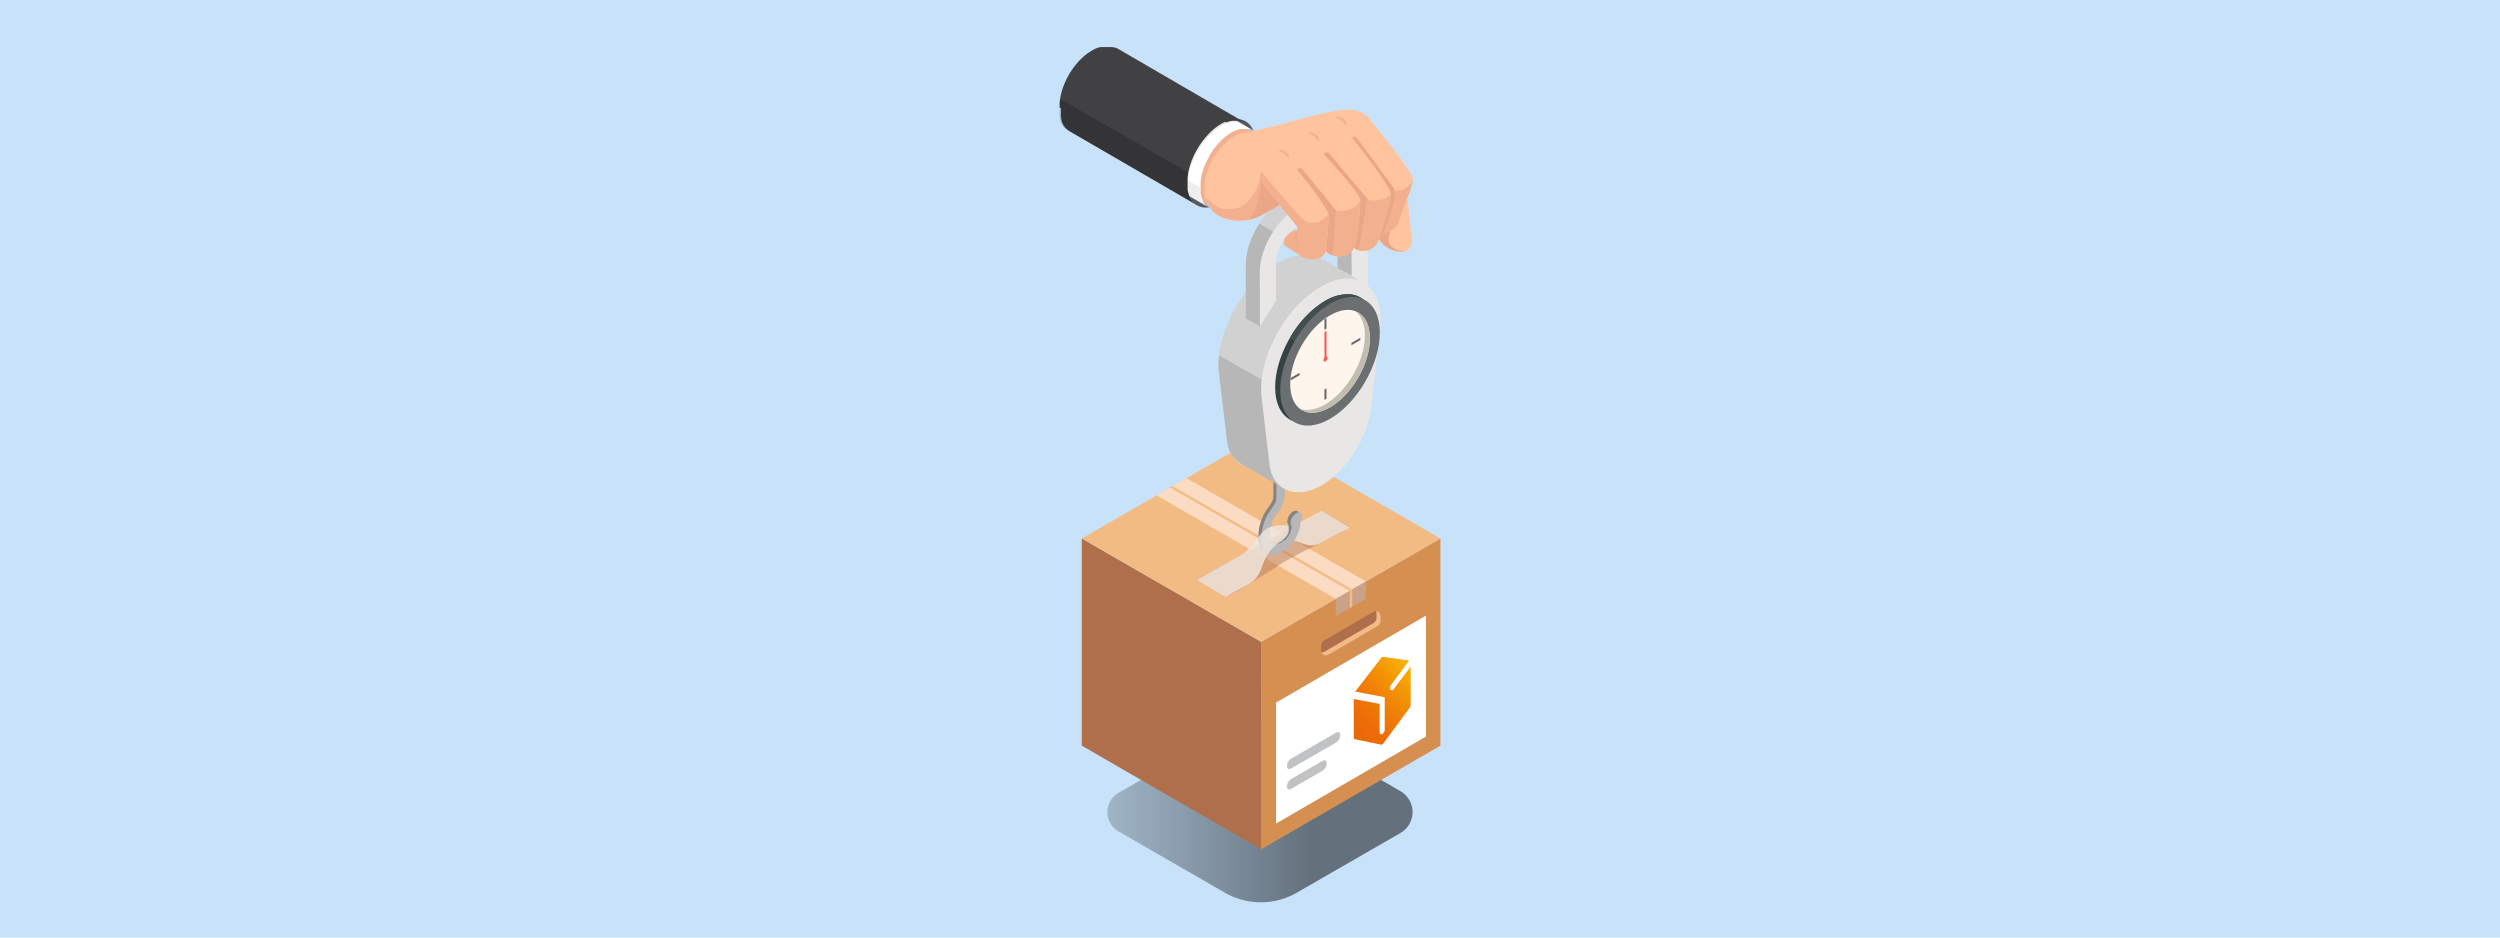<svg xmlns="http://www.w3.org/2000/svg" xmlns:xlink="http://www.w3.org/1999/xlink" width="800" height="300" viewBox="0 0 800 300">
  <defs>
    <style>
      .a {
        fill: #c8e2fa;
      }

      .b {
        fill: url(#a);
      }

      .c {
        fill: #d59051;
      }

      .d, .k {
        fill: #af6f4b;
      }

      .e {
        fill: #f2bb84;
      }

      .f {
        fill: #fff;
      }

      .g {
        fill: url(#b);
      }

      .h {
        fill: #c1c2c4;
      }

      .i {
        fill: #fbdcc3;
      }

      .j {
        fill: #caa289;
      }

      .k {
        opacity: 0.44;
      }

      .l {
        fill: #848484;
      }

      .m {
        fill: #b7b7b7;
      }

      .n {
        fill: #efe4dc;
        opacity: 0.85;
      }

      .o {
        fill: #d1d1d1;
      }

      .p {
        fill: #e8e7e6;
      }

      .q {
        fill: #344243;
      }

      .r {
        fill: #444e4f;
      }

      .s {
        fill: #6b6f70;
      }

      .t {
        fill: #fef5ec;
      }

      .u {
        fill: #666;
      }

      .v {
        fill: #f55;
      }

      .w {
        fill: #c1bdb1;
      }

      .x {
        fill: #ffc39e;
      }

      .y {
        fill: #eba688;
      }

      .z {
        fill: #58595b;
      }

      .aa {
        fill: #bcbec0;
      }

      .ab {
        fill: #f2b08f;
      }

      .ac {
        opacity: 0.07;
      }

      .ad {
        opacity: 0.1;
      }

      .ae {
        fill: #414042;
      }

      .af {
        opacity: 0.2;
      }

      .ag {
        fill: #f0a689;
      }

      .ah {
        fill: #eb9a81;
      }
    </style>
    <linearGradient id="a" data-name="Dégradé sans nom 2" x1="354.37" y1="259.27" x2="452.02" y2="259.27" gradientUnits="userSpaceOnUse">
      <stop offset="0" stop-opacity="0.2"/>
      <stop offset="0.67" stop-opacity="0.5"/>
    </linearGradient>
    <linearGradient id="b" x1="432.73" y1="544.84" x2="451.81" y2="532.99" gradientTransform="matrix(1, -0.58, 0, 1, 0, -59.29)" gradientUnits="userSpaceOnUse">
      <stop offset="0" stop-color="#eb6608"/>
      <stop offset="0.19" stop-color="#ec6c08"/>
      <stop offset="0.44" stop-color="#ef7c07"/>
      <stop offset="0.72" stop-color="#f49706"/>
      <stop offset="1" stop-color="#faba05"/>
    </linearGradient>
  </defs>
  <rect class="a" width="800" height="300"/>
  <g>
    <path class="b" d="M448.17,253.19,411.32,231.9a15.51,15.51,0,0,0-15.52,0L357.94,253.7a7.13,7.13,0,0,0,0,12.36l34,19.59a23.09,23.09,0,0,0,23.05,0l33.15-19.09A7.72,7.72,0,0,0,448.17,253.19Z"/>
    <g>
      <g>
        <polygon class="c" points="460.93 172.32 403.55 205.37 403.56 271.76 460.93 238.61 460.93 172.32"/>
        <polygon class="d" points="346.17 172.32 403.55 205.37 403.54 271.76 363.24 248.48 346.17 238.61 346.17 172.32"/>
        <polygon class="e" points="460.93 172.32 403.63 139.22 346.17 172.32 403.55 205.37 460.93 172.32"/>
        <g>
          <polygon class="f" points="456.3 235.7 408.33 263.54 408.33 224.83 456.3 197 456.3 235.7"/>
          <path class="g" d="M445.82,220.73a.35.35,0,0,1-.3.16l-.49-.1a.21.21,0,0,1-.11-.08h0a.35.35,0,0,1-.05-.18v-.74a.82.82,0,0,1,.14-.44l5.92-8-8.3-1.16a.58.58,0,0,0-.34.09,1.3,1.3,0,0,0-.33.29l-8.3,10.75,9.3,1.76c.08,0,.15.12.15.25v10.4a.79.79,0,0,1-.16.43l-.5.65a.5.5,0,0,1-.15.14h0a.27.27,0,0,1-.16,0l-.5-.08c-.09,0-.16-.12-.16-.25v-9.27a.17.17,0,0,0-.09-.13l-8.19-1.54v12.29c0,.28.14.53.32.57L442,238.3a.49.49,0,0,0,.33-.08,1,1,0,0,0,.33-.3l8.44-11.42a1.87,1.87,0,0,0,.33-.94v-12.3Z"/>
          <path class="h" d="M427.48,237.65l-14.26,8.23c-.75.44-1.37.18-1.37-.58v-.4a2.87,2.87,0,0,1,1.37-2.17l14.26-8.23c.76-.44,1.38-.18,1.38.58v.4A2.86,2.86,0,0,1,427.48,237.65Z"/>
          <path class="h" d="M423.17,246.65l-9.95,5.74c-.75.44-1.37.18-1.37-.58v-.4a2.87,2.87,0,0,1,1.37-2.17l9.95-5.74c.76-.43,1.37-.17,1.37.58v.41A2.81,2.81,0,0,1,423.17,246.65Z"/>
        </g>
        <path class="d" d="M441,200.31l-15.6,9.08c-1.45.84-2.64.16-2.64-1.52v-1.35a1.94,1.94,0,0,1,.87-1.52l15.6-9.09c1.45-.85,2.64-.17,2.64,1.52v1.35A2,2,0,0,1,441,200.31Z"/>
        <path class="e" d="M440.31,195.55a2.8,2.8,0,0,1,.16.92v1.36a2,2,0,0,1-.88,1.52L424,208.44a2.5,2.5,0,0,1-1.11.35c.37,1,1.34,1.26,2.48.6l15.6-9.08a2,2,0,0,0,.87-1.53v-1.35C441.84,196.2,441.21,195.51,440.31,195.55Z"/>
        <polygon class="i" points="437.06 186.07 379.69 153.01 370.03 158.46 427.41 191.63 437.06 186.07"/>
        <polygon class="j" points="427.44 197.19 437 191.64 437.06 186.07 427.45 191.69 427.44 197.19"/>
        <path class="e" d="M432.7,194.13l-.77.47v-5.53c-6.86-3.9-17.88-10.25-28.53-16.4s-22.18-12.78-29-16.66l.79-.44C382,159.46,393,165.81,403.78,172s21.87,12.62,28.72,16.5l.2.11Z"/>
      </g>
      <path class="k" d="M383,185.53l9.38,5.6s7.29-4.13,12.37-7.37,5.53-3.61,8.88-5.51c3.59-2,4.47-2.14,9.07-4.57s9.49-4.78,9.49-4.78l-9.21-5.55Z"/>
      <g>
        <path class="l" d="M410.3,147.8l0,9.15a11.62,11.62,0,0,1-2.58,6.87,10.17,10.17,0,0,0-2.24,6.78c0,3.09,2,3.37,3.79,2.32a6.34,6.34,0,0,0,2.18-2.13,5.84,5.84,0,0,0,.89-2.91,1.4,1.4,0,0,1-.36-1,4,4,0,0,1,1.83-3.16c1-.58,1.83-.11,1.83,1.05a3.59,3.59,0,0,1-.49,1.71,11.91,11.91,0,0,1-1.82,5.66,12.21,12.21,0,0,1-4.05,4c-3.2,1.84-6.6,1.09-6.61-3.94a15.91,15.91,0,0,1,3.32-10c1-1.46,1.49-2.18,1.49-3.67l0-9.16Z"/>
        <path class="m" d="M411.27,148.34l0,9.15a11.55,11.55,0,0,1-2.58,6.87,10.17,10.17,0,0,0-2.24,6.78c0,3.09,2,3.37,3.79,2.32a6.34,6.34,0,0,0,2.18-2.13,5.84,5.84,0,0,0,.89-2.91,1.39,1.39,0,0,1-.35-1,4,4,0,0,1,1.82-3.16c1-.58,1.83-.11,1.83,1a3.57,3.57,0,0,1-.48,1.71,11.91,11.91,0,0,1-1.83,5.66,12.11,12.11,0,0,1-4.05,4c-3.2,1.84-6.6,1.09-6.61-3.93a15.92,15.92,0,0,1,3.32-10c1-1.46,1.5-2.18,1.49-3.67l0-9.15Z"/>
      </g>
      <path class="n" d="M392.34,191.13s1-.87,6.85-4,3.36-7.49,8.9-12.58,9,2.26,14.57-.82,9.49-4.78,9.49-4.78l-9.21-5.55-9.6,5.07a12.11,12.11,0,0,0-6.89.21c-3.61,1.23-5,6.48-9.46,9s-14,7.91-14,7.91Z"/>
      <g>
        <path class="l" d="M413.84,163.7a4,4,0,0,0-1.83,3.16,1.4,1.4,0,0,0,.36,1c0,1,.23,2.28-.33,3.17a6.79,6.79,0,0,1-1.88,2,8.43,8.43,0,0,1,2.44.1c.27-.35.52-.7.76-1.08a11.91,11.91,0,0,0,1.82-5.66,3.59,3.59,0,0,0,.49-1.71C415.67,163.59,414.84,163.12,413.84,163.7Z"/>
        <path class="m" d="M414.81,164.24A4,4,0,0,0,413,167.4a1.39,1.39,0,0,0,.35,1,7.14,7.14,0,0,1-.89,2.91,5.74,5.74,0,0,1-1.91,2,26.83,26.83,0,0,1,3.29.1c.18-.24.34-.48.5-.74a11.91,11.91,0,0,0,1.83-5.66,3.57,3.57,0,0,0,.48-1.71C416.64,164.13,415.82,163.66,414.81,164.24Z"/>
      </g>
      <g>
        <path class="o" d="M409,84.07c7.68-4.43,14.33-3.07,17.41,2.66,1.48,2.75,2,6.49,1.65,10.65L425.22,122c0,.43-.07.86-.14,1.31-1.61,10.48-8.5,20.06-15.91,24.33-7.21,4.17-14.48,2.16-16.28-5.12a11.51,11.51,0,0,1-.29-1.92L390,119a29.45,29.45,0,0,1,.88-9.66C393.48,99.22,400.6,88.92,409,84.07Z"/>
        <polygon class="o" points="418.97 84.4 422.37 82.42 436.13 90.3 432.12 95.89 418.97 84.4"/>
        <path class="m" d="M408.09,123.92l-18-10.19a26.61,26.61,0,0,0-.07,5.11l2.58,21.64a11.51,11.51,0,0,0,.29,1.92,9.29,9.29,0,0,0,4.26,6h0l13.63,7.86.65-9.8-.57-.05a29.28,29.28,0,0,0,3.9-3.27Z"/>
        <path class="p" d="M422.61,91.77c7.69-4.44,14.33-3.08,17.42,2.65,1.47,2.75,2,6.49,1.64,10.65l-2.82,24.67c0,.43-.08.86-.15,1.3-1.6,10.48-8.5,20.06-15.91,24.34-7.21,4.16-14.48,2.15-16.28-5.13a12.33,12.33,0,0,1-.29-1.91l-2.58-21.65a29.12,29.12,0,0,1,.89-9.65C407.11,106.92,414.22,96.61,422.61,91.77Z"/>
        <g>
          <path class="q" d="M431.67,94.15A14.06,14.06,0,0,0,424,96.31c-8.8,5.08-15.94,17.44-15.94,27.61s7.14,14.28,15.94,9.2S440,115.68,440,105.51C440,98.78,436.79,94.42,431.67,94.15Z"/>
          <path class="r" d="M431.67,94.15A14.06,14.06,0,0,0,424,96.31a32.57,32.57,0,0,0-11.26,11.9l22.53,13A32.64,32.64,0,0,0,440,105.51C440,98.78,436.79,94.42,431.67,94.15Z"/>
          <ellipse class="s" cx="425.63" cy="115.63" rx="22.54" ry="13.01" transform="translate(112.66 426.41) rotate(-60)"/>
          <ellipse class="t" cx="425.63" cy="115.63" rx="18.03" ry="10.41" transform="translate(112.66 426.41) rotate(-60)"/>
          <polygon class="u" points="423.83 102.2 424.47 101.83 424.47 105.14 423.83 105.51 423.83 102.2"/>
          <polygon class="u" points="423.83 124.65 424.47 124.28 424.47 127.6 423.83 127.97 423.83 124.65"/>
          <polygon class="u" points="435.31 108.09 435.31 108.82 432.44 110.48 432.44 109.74 435.31 108.09"/>
          <polygon class="u" points="415.87 119.31 415.87 120.05 413 121.71 413 120.97 415.87 119.31"/>
          <polygon class="v" points="423.83 106.25 424.47 105.88 424.47 114.71 423.83 115.08 423.83 106.25"/>
          <path class="v" d="M424.15,114.16c.36-.2.64,0,.64.37a1.37,1.37,0,0,1-.64,1.1c-.35.21-.63,0-.63-.36A1.41,1.41,0,0,1,424.15,114.16Z"/>
          <path class="w" d="M433.77,99.61c1.94,1.53,3,4.27,3,7.74,0,8.13-5.71,18-12.75,22.09-3,1.71-5.85,2.17-8.14,1.3,2.42,1.92,6,1.78,9.74-.38,7-4.07,12.75-14,12.75-22.09h0C438.38,103.89,436.69,100.72,433.77,99.61Z"/>
        </g>
      </g>
      <g>
        <path class="m" d="M421.13,57.91c6.58-3.8,11.95-.73,12,6.83l0,17.28L428,85.73l-.05-18c0-4.3-3.07-6-6.82-3.88L413,69.07c-3.74,2.16-9.2,11.92-9.19,16.22l0,13.65-5.15,3,0-17.29c0-7.56,5.31-16.81,11.9-20.61Z"/>
        <polygon class="m" points="398.69 101.92 403.25 104.43 404.74 98.61 403.23 98.61 398.69 101.92"/>
        <polygon class="m" points="433.29 80.55 428.01 85.73 432.56 88.24 435.61 83.74 433.29 80.55"/>
        <path class="o" d="M421.13,57.91,410.55,64A23.59,23.59,0,0,0,403,71.55l5.14,3c1.59-2.48,3.38-4.58,4.88-5.45l8.16-5.24c2.71-1.57,5.06-1.09,6.16.92l.88-.8,4.71-1.61C431.84,56.57,427,54.54,421.13,57.91Z"/>
        <polygon class="o" points="428 57.7 429.85 57.23 434 59.51 430.23 61.14 428 57.7"/>
        <path class="p" d="M425.68,60.43c6.58-3.8,12-.74,12,6.82l0,24.24-5.15-3.25-.05-18c0-4.3-3.07-6-6.81-3.88l-10.59,6.11a14.92,14.92,0,0,0-6.76,11.72l0,12.08-5.14,8.18-.05-17.29c0-7.56,5.32-16.8,11.9-20.6Z"/>
      </g>
      <g>
        <g>
          <path class="x" d="M439.26,68.67c.43,9.62,5.46,11.66,9.1,11.86a3.26,3.26,0,0,0,3.42-3.59c-.36-3.49-.92-8.94-1.2-11.64a5,5,0,0,0-1.23-2.8l-13-14.72a7.23,7.23,0,0,0-4.07-2.32L410,41.14s-11.27,22.33,17.9,19.21Z"/>
          <path class="y" d="M427.91,60.35l11.35,8.32c.43,9.62,5.46,11.66,9.1,11.86a3.18,3.18,0,0,0,1.48-.27A5.31,5.31,0,0,1,444.63,78c-1.57-2.13,3.78-11.6,5.44-14.41a4.78,4.78,0,0,0-.72-1.07l-13-14.72a7.23,7.23,0,0,0-4.07-2.32L410,41.14S398.74,63.47,427.91,60.35Z"/>
        </g>
        <g>
          <g>
            <ellipse class="z" cx="390.82" cy="52.28" rx="15.53" ry="9" transform="translate(149.25 363.91) rotate(-59.84)"/>
            <ellipse class="aa" cx="394.12" cy="54.16" rx="14.23" ry="8.24" transform="translate(149.27 367.7) rotate(-59.84)"/>
          </g>
          <g>
            <path class="x" d="M408,64.52a13.33,13.33,0,0,0-3.72-19.89L384.16,33a13.32,13.32,0,0,0-13.32,0h0a13.31,13.31,0,0,0-6.66,11.53h0a13.33,13.33,0,0,0,6.66,11.54L391,67.71C400.61,73.55,408,64.52,408,64.52Z"/>
            <path class="x" d="M382.28,61.47c5.28,2.68,3.76,5.34,7.8,7.57a14.7,14.7,0,0,0,14.21-.51l32.52-18.78a5.76,5.76,0,0,0,2.89-5V42.57c0-5.19-4.38-8-9.76-7.39-9.4,1-19.15,4.91-32.35,7.44C381.77,45.66,380.73,60.69,382.28,61.47Z"/>
          </g>
          <g>
            <path class="ab" d="M366.75,52.42a13.24,13.24,0,0,0,4.09,3.67l15.6,9h0c.32.5.6,1,.93,1.47l0,.07.18.25h0l.19.24.1.12.1.12c.07.09.15.16.22.24l.15.15.1.1.27.24.14.12.15.12.32.23c.23.15.48.31.75.46a14.7,14.7,0,0,0,14.21-.51l32.52-18.77a5.78,5.78,0,0,0,2.89-5v0L403.42,56.42s-2.32,12-11.77,10.43a7,7,0,0,1-4.23-2.39,1.26,1.26,0,0,0-.31-.28Z"/>
            <path class="ab" d="M364.18,44.56a13.33,13.33,0,0,0,6.66,11.53L386.31,65a.41.41,0,0,1-.05-.09h0l-.18-.36a4.55,4.55,0,0,1-.21-.51l-.06-.16-.11-.32-.06-.21c0-.08,0-.17-.07-.27s0-.15-.05-.23,0-.16-.05-.24a2.56,2.56,0,0,0,0-.27l0-.22,0-.29a1.49,1.49,0,0,1,0-.21c0-.12,0-.24,0-.36s0-.1,0-.15,0-.36,0-.55,0-.35,0-.53a1.09,1.09,0,0,1,0-.18c0-.12,0-.25,0-.37v-.2c0-.13,0-.26,0-.4a.78.78,0,0,0,0-.16c0-.18.05-.37.08-.56v-.07l.09-.49c0-.07,0-.13,0-.2s.05-.25.08-.38,0-.14.05-.22l.09-.36.06-.22c0-.13.07-.26.11-.39l.06-.19c.05-.19.12-.38.18-.57,0,0,0,0,0,0,.06-.18.12-.35.19-.53l.06-.17.15-.4a1.08,1.08,0,0,0,.08-.19l.17-.4.07-.15c.08-.19.16-.37.25-.56l.06-.12.21-.43.15-.3.15-.28.43-.77.15-.25.19-.31.17-.27.19-.3a2.14,2.14,0,0,0,.13-.19c.19-.27.37-.54.57-.8h0l.42-.55.33-.41.06-.08c.14-.16.27-.32.41-.47L391,47l.29-.33.17-.18.26-.26.19-.19.25-.24.2-.19.26-.23.2-.18L393,45l.2-.17.28-.21.18-.15.31-.22.16-.11.46-.31,0,0,.48-.29a4.63,4.63,0,0,1,.43-.24l.16-.08.33-.16.14-.07.46-.2.45-.16.14,0c.1,0,.2-.07.3-.09l.18,0,.27-.07.18,0,.25-.05.2,0,.23,0,.22,0H400L384.17,33a13.33,13.33,0,0,0-20,11.54Z"/>
          </g>
          <g>
            <g>
              <path class="f" d="M343.57,36.05V36a1.15,1.15,0,0,0,0-.19,1.48,1.48,0,0,0,0-.21c0-.06,0-.12,0-.17s0-.13,0-.2,0-.08,0-.13l0-.27c0-.06,0-.11,0-.17v-.05c0-.17,0-.34.07-.51h0s0-.05,0-.07.05-.28.08-.43,0-.05,0-.07a1.55,1.55,0,0,0,0-.21A2,2,0,0,0,344,33s0-.1,0-.14a1.74,1.74,0,0,1,.05-.22.85.85,0,0,1,0-.17,1.6,1.6,0,0,1,.05-.21l.06-.22,0-.11c0-.1,0-.19.08-.29l.06-.19v0c.06-.18.11-.35.17-.52h0l0-.05c.05-.15.1-.3.16-.46l0-.07.06-.17a1.86,1.86,0,0,1,.1-.25l.06-.16a1.54,1.54,0,0,1,.08-.19s0-.1.05-.14l.12-.28a1,1,0,0,1,.07-.15l0-.06c.07-.16.15-.32.22-.49h0l.06-.13c.07-.13.13-.26.19-.39l0-.05.16-.31.12-.24,0,0c.14-.27.28-.53.43-.78a.25.25,0,0,0,0-.07l.12-.19.19-.32.17-.27.2-.31.07-.1.06-.09c.19-.28.38-.55.58-.82h0l.43-.56,0,0,.32-.4.06-.08h0a5.58,5.58,0,0,1,.39-.46l0,0,.12-.13a3.33,3.33,0,0,1,.25-.28.12.12,0,0,1,.05-.05c0-.07.11-.12.17-.19l.19-.2a.23.23,0,0,0,.07-.07,1.7,1.7,0,0,0,.19-.19l.17-.16.09-.08.21-.2.14-.13L351,21l.2-.18.13-.11.14-.11.2-.17.11-.09.17-.13.19-.15.08-.06.24-.17.16-.11,0,0,.43-.28h0l0,0,.4-.24.1-.06.32-.18.12-.06.16-.09.13-.07.2-.09.15-.07.06,0,.4-.17h0l.4-.15.05,0,.15,0L356,18l.1,0,.18-.05.13,0,.15,0,.17,0,.1,0,.16,0,.21,0h.07l.17,0,.21,0h1.2l.1,0,.35.05h0l.09,0,.29.07.13,0L360,18H360l.26.11.13.06.38.19h0l40.46,23.48-.38-.2-.12,0-.27-.11-.23-.07-.13-.05-.29-.07-.09,0-.36-.06h-.1l-.23,0-.32,0h-.64l-.22,0-.24,0-.21,0-.26,0-.17,0-.28.07-.18,0-.31.1-.15.05a4.13,4.13,0,0,0-.45.17h0l-.47.2-.14.07-.34.16-.16.08-.44.24-.49.3,0,0-.47.32-.16.11-.31.23-.2.14-.28.22-.2.17-.27.23-.2.18-.26.23-.21.19-.25.25-.2.19-.26.27-.17.18-.3.33-.12.14-.42.48-.06.08-.34.42c-.15.18-.29.37-.43.56h0c-.2.26-.39.54-.58.81l-.13.2-.2.3a2.61,2.61,0,0,1-.17.28c-.07.1-.13.21-.19.31L387,50c-.15.26-.29.52-.43.78l-.15.29c-.06.1-.11.2-.16.3l-.21.44-.07.13c-.09.19-.17.38-.25.56l-.07.16c-.06.14-.12.27-.17.41l-.08.2-.16.4-.06.18c-.07.17-.13.35-.19.53l0,0-.18.58-.06.19c0,.13-.07.26-.11.4l-.06.22-.09.37a1.89,1.89,0,0,0-.05.23l-.09.38a1.18,1.18,0,0,1,0,.2l-.09.5s0,0,0,.08c0,.19-.06.38-.08.57s0,.11,0,.16,0,.27,0,.41,0,.13,0,.2l0,.38a1.09,1.09,0,0,1,0,.18c0,.19,0,.37,0,.55s0,.37,0,.55a.76.76,0,0,0,0,.15c0,.13,0,.25,0,.37a1.49,1.49,0,0,1,0,.21c0,.11,0,.21,0,.31l0,.22a2.56,2.56,0,0,1,0,.27c0,.08,0,.16.05.24l.06.25a2.68,2.68,0,0,0,.07.27l.06.21a3,3,0,0,0,.11.32.85.85,0,0,0,.06.17,4.71,4.71,0,0,0,.21.52c.06.12.12.25.19.37h0l.21.35,0,.07.17.25.08.1.17.21.07.08a3.07,3.07,0,0,0,.25.26l0,0a1.51,1.51,0,0,0,.23.21l.09.07a1.56,1.56,0,0,0,.2.16l.09.06.3.19h0L346.51,43l-.3-.19-.09-.07-.21-.15a.27.27,0,0,0-.08-.07l-.23-.21a.08.08,0,0,1,0,0,3.07,3.07,0,0,1-.25-.26l-.07-.08-.17-.21-.08-.1-.17-.24-.05-.07v0a3.79,3.79,0,0,1-.2-.34h0l-.18-.35v0a4.55,4.55,0,0,1-.21-.51s0,0,0-.05l-.05-.12c0-.11-.07-.21-.1-.32l0-.09,0-.12c0-.1-.05-.19-.08-.28s0-.08,0-.11l0-.13c0-.08,0-.16-.05-.24a.69.69,0,0,1,0-.13l0-.15,0-.22a.43.43,0,0,0,0-.11,1.23,1.23,0,0,0,0-.19,1.49,1.49,0,0,0,0-.21.28.28,0,0,0,0-.09c0-.09,0-.19,0-.28a.81.81,0,0,1,0-.16v0c0-.16,0-.33,0-.49v0C343.56,36.36,343.56,36.21,343.57,36.05Z"/>
              <path class="ac" d="M343.57,36.77a2.26,2.26,0,0,0,0,.26v0a.81.81,0,0,0,0,.16c0,.09,0,.19,0,.28a.28.28,0,0,1,0,.09,1.49,1.49,0,0,1,0,.21l0,.19s0,.07,0,.11l0,.22,0,.15a.69.69,0,0,0,0,.13c0,.08,0,.16.05.24a.59.59,0,0,1,0,.13.2.2,0,0,1,0,.11c0,.09,0,.18.08.28l0,.12,0,.09c0,.11.07.21.11.32a.56.56,0,0,0,0,.12s0,0,0,.05.14.35.22.51c0,0,0,0,0,0l.18.35h0a3.79,3.79,0,0,0,.2.34v0l.05.07.17.24.07.1.18.21a.27.27,0,0,0,.07.08,3.07,3.07,0,0,0,.25.26.08.08,0,0,0,0,0l.23.21.08.07.21.15.09.07.3.19,40.43,23.45-.27-.17-.09-.06a1.56,1.56,0,0,1-.2-.16l-.09-.07a2.29,2.29,0,0,1-.23-.21l0,0a3.07,3.07,0,0,1-.25-.26l-.07-.08a1.84,1.84,0,0,1-.17-.22l-.08-.09-.17-.25,0-.06-.21-.36h0c-.07-.11-.13-.24-.19-.36a4.71,4.71,0,0,1-.21-.52c0-.05,0-.11-.07-.17s-.07-.21-.1-.32l-.06-.21a2.68,2.68,0,0,1-.07-.27l-.06-.25c0-.07,0-.16-.05-.24a2.56,2.56,0,0,0,0-.27l0-.22,0-.31,0-.21c0-.12,0-.24,0-.36a.92.92,0,0,1,0-.16c0-.18,0-.36,0-.55v0Z"/>
              <path class="ad" d="M343.56,36.51v0c0,.16,0,.33,0,.49,0,0,0,0,0,0a.81.81,0,0,0,0,.16c0,.09,0,.19,0,.28a.28.28,0,0,1,0,.09,1.49,1.49,0,0,1,0,.21,1.23,1.23,0,0,1,0,.19.43.43,0,0,1,0,.11l0,.22,0,.15a.69.69,0,0,0,0,.13c0,.08,0,.16.05.24l0,.13a.61.61,0,0,0,0,.11c0,.09,0,.18.07.28l0,.12,0,.09c0,.11.07.21.11.32a.56.56,0,0,0,0,.12s0,0,0,.05a5.49,5.49,0,0,0,.21.51v0l.18.35h0a3.79,3.79,0,0,0,.2.34v0l.05.07.17.24.07.1.18.21a.27.27,0,0,0,.07.08,3.07,3.07,0,0,0,.25.26.08.08,0,0,0,0,0l.23.21.09.07.2.15.09.07.3.19,34.57,20v0a3.58,3.58,0,0,1-.11-.35,2,2,0,0,1-.07-.23c0-.1-.05-.2-.08-.3l-.06-.27a2,2,0,0,1-.05-.26c0-.1,0-.2-.05-.3a2,2,0,0,1,0-.24c0-.11,0-.22,0-.33a1.79,1.79,0,0,1,0-.23c0-.13,0-.27,0-.4a1,1,0,0,1,0-.17c0-.2,0-.4,0-.61s0-.39,0-.59v-.2l0-.42a1.49,1.49,0,0,1,0-.21c0-.15,0-.3,0-.45s0-.11,0-.17.05-.42.09-.63v-.08c0-.18.06-.36.1-.54s0-.15,0-.23l.09-.42.06-.24c0-.14.07-.27.1-.41a2.17,2.17,0,0,1,.07-.24l.12-.44.06-.2c.06-.21.13-.43.2-.64,0,0,0,0,0,0,.06-.19.13-.39.2-.58s.05-.13.08-.19.11-.3.17-.44a1.8,1.8,0,0,1,.08-.21l.19-.46a1.11,1.11,0,0,0,.07-.16c.09-.21.19-.41.28-.62l.07-.14.24-.48.16-.33.17-.31c.15-.29.31-.57.48-.85l.16-.29.21-.34c.07-.1.13-.2.19-.3a4,4,0,0,0,.22-.34l.15-.21c.2-.3.41-.6.62-.89h0c.15-.2.3-.41.46-.61s.25-.3.37-.46l.07-.08.45-.53.14-.15.32-.36a1.8,1.8,0,0,0,.19-.2l.29-.29.21-.21.28-.27.22-.21.28-.25.23-.2.29-.24.22-.19.31-.24.21-.15.34-.25.18-.13.51-.34,0,0,.53-.33.49-.26.18-.1.36-.17.16-.08.5-.21h0l.5-.18.16,0,.34-.11.19,0,.31-.08.19,0,.29,0,.22,0,.26,0,.24,0H396L360.81,18.38h0l-.38-.19-.12-.06L360,18H360l-.18-.06-.13,0-.29-.07-.09,0h0l-.35-.05-.1,0h-1.2l-.21,0-.17,0h-.07l-.21,0-.16,0-.1,0-.17,0-.15,0-.13,0-.18.05-.1,0-.21.07-.14,0-.06,0-.4.15-.41.17-.06,0-.15.07-.2.09-.13.07-.16.09-.12.06-.32.18-.1.06-.4.24,0,0h0l-.43.28,0,0-.16.12-.24.16-.07.06-.2.15-.17.13-.11.09-.2.17-.14.11-.13.11L351,21l-.12.1-.14.13-.21.19-.09.09-.17.16a1.7,1.7,0,0,1-.19.19.46.46,0,0,1-.07.07l-.19.2c-.06.07-.12.12-.17.19a.12.12,0,0,0-.05.05,3.33,3.33,0,0,0-.25.28l-.12.13,0,0a5.58,5.58,0,0,0-.39.46h0l-.06.08-.32.4,0,0-.43.56h0l-.58.81-.06.1-.07.1-.2.31-.17.28a3.21,3.21,0,0,0-.19.31l-.12.19a.25.25,0,0,1,0,.07c-.15.25-.29.51-.43.78l0,0-.12.24-.16.31,0,.05c-.06.13-.12.26-.19.39l-.06.13a0,0,0,0,1,0,0c-.07.17-.15.33-.22.49a.14.14,0,0,0,0,.06l-.07.15-.12.28s0,.09-.05.14a1.54,1.54,0,0,0-.08.19l-.06.16a1.86,1.86,0,0,0-.1.25l-.06.17,0,.07c-.06.16-.11.31-.16.46l0,.05h0c-.06.17-.11.34-.17.52v0l-.06.19c0,.1-.06.19-.08.29l0,.11-.06.22a1.6,1.6,0,0,0-.05.21.85.85,0,0,0,0,.17,1.42,1.42,0,0,0-.05.22c0,.05,0,.09,0,.14a2,2,0,0,1-.05.24c0,.07,0,.14,0,.21v.07c0,.14-.05.29-.08.43s0,0,0,.07h0c0,.17-.05.34-.07.51v.05c0,.06,0,.11,0,.17l0,.28a.49.49,0,0,1,0,.12v.2c0,.05,0,.11,0,.17a1.48,1.48,0,0,1,0,.21v.27C343.56,36.21,343.56,36.36,343.56,36.51Z"/>
            </g>
            <g>
              <path class="ae" d="M339.07,34.47s0-.07,0-.1a1.41,1.41,0,0,1,0-.2,1.93,1.93,0,0,1,0-.24c0-.06,0-.12,0-.18s0-.14,0-.21,0-.09,0-.14l0-.31a1,1,0,0,0,0-.17v-.06c0-.19.05-.37.08-.55v0s0,0,0-.08.05-.31.08-.46,0-.06,0-.09,0-.14.05-.22,0-.18.05-.27,0-.1,0-.15,0-.16.05-.24,0-.12.05-.18l.06-.23.06-.24,0-.12.09-.32.06-.2,0-.06.18-.57h0V28.8l.18-.5,0-.08.07-.19.1-.27c0-.06.05-.12.07-.17l.09-.21.06-.16c0-.1.08-.2.13-.3a1.11,1.11,0,0,1,.07-.16l0-.06c.08-.18.16-.36.25-.54v0l.06-.14.21-.42,0-.06c.05-.11.11-.22.17-.33l.14-.27,0,0,.48-.85a.43.43,0,0,1,0-.07c0-.08.09-.14.13-.22l.21-.34c.06-.1.12-.2.19-.3l.22-.33a.75.75,0,0,1,.07-.12.86.86,0,0,0,.07-.1c.2-.3.41-.6.62-.89h0l.46-.62,0,0,.36-.44.06-.08h0l.43-.5,0,0,.13-.15.27-.3.06-.06.18-.19.21-.22a.6.6,0,0,0,.08-.08l.21-.21.18-.17.1-.1.23-.21.15-.14.13-.11.22-.2.14-.12.15-.12.23-.19.11-.09.19-.15.21-.15.09-.07.26-.18.17-.13.05,0,.46-.31h0l0,0,.43-.26.11-.07.35-.19.13-.07.18-.1.14-.07.22-.1.16-.08.07,0c.14-.06.29-.13.44-.18h0l.44-.16.06,0,.16,0,.22-.08.11,0,.2,0,.15,0,.15,0,.2,0,.1,0,.18,0,.22,0H354l.19,0,.23,0h1.3l.11,0a2.63,2.63,0,0,1,.39.06h0l.1,0,.31.07.15,0,.2.06,0,0,.3.12.14.06.41.21h0l40.73,23.68a3.17,3.17,0,0,0-.41-.21l-.14-.06a1.78,1.78,0,0,0-.29-.12l-.25-.08-.15-.05-.31-.08-.1,0-.4-.07h-.1l-.25,0-.35,0h-.71l-.23,0-.26,0-.23,0-.28.06-.19,0-.31.07-.19.06-.34.1-.16.05-.5.19h0L392,39l-.16.07-.36.18-.18.09-.48.27-.53.32,0,0-.52.35-.17.12-.35.25-.2.16-.31.24-.22.18a3.47,3.47,0,0,0-.29.25l-.23.19-.28.26-.23.21-.28.27-.21.2-.28.3-.19.2-.33.36-.13.15-.45.52-.07.09c-.13.15-.25.3-.37.46s-.32.4-.47.61h0c-.22.29-.43.59-.63.89-.05.07-.1.14-.14.21a4,4,0,0,0-.22.34l-.19.3-.21.34-.17.28-.47.85-.17.32-.17.33c-.08.16-.16.32-.23.48a.61.61,0,0,0-.07.14c-.1.2-.19.41-.28.61s-.05.11-.07.17-.13.3-.19.45l-.09.21-.17.45c0,.06-.05.12-.07.19s-.14.38-.2.58l0,.05c-.07.21-.14.42-.2.63s0,.14-.07.21l-.12.44-.06.24c0,.14-.07.27-.1.41l-.06.24-.09.42c0,.07,0,.15-.05.22l-.09.55s0,0,0,.08c0,.21-.06.42-.08.62a1.1,1.1,0,0,0,0,.18c0,.15,0,.3-.05.44a1.5,1.5,0,0,1,0,.22c0,.14,0,.28,0,.42s0,.13,0,.2,0,.39,0,.59,0,.41,0,.6a1,1,0,0,1,0,.17l0,.41,0,.22c0,.12,0,.23,0,.34l0,.24c0,.1,0,.2.05.3l.06.26.06.26a2.81,2.81,0,0,0,.08.31l.06.23.12.35.06.18.24.56.2.4h0c.07.13.15.26.23.38a.35.35,0,0,0,.05.08l.19.27.08.1.19.24.07.08a3.83,3.83,0,0,0,.28.29l0,0,.25.22.09.08.23.17.1.07.32.21h0L342.28,42l-.33-.21-.09-.06-.23-.18-.09-.07-.26-.23,0,0L341,41l-.07-.09-.19-.23a.76.76,0,0,1-.08-.11,1.85,1.85,0,0,1-.19-.27l-.05-.07,0,0c-.07-.12-.15-.24-.21-.37h0c-.07-.13-.13-.25-.19-.39v0c-.09-.17-.16-.36-.24-.55a.08.08,0,0,0,0-.05s0-.1,0-.14l-.12-.35,0-.09a.57.57,0,0,0,0-.14c0-.1,0-.2-.07-.3s0-.08,0-.13a.59.59,0,0,1,0-.14l-.06-.26,0-.13a1,1,0,0,0,0-.17,2,2,0,0,0,0-.24s0-.08,0-.12l0-.21a1.79,1.79,0,0,0,0-.23s0-.06,0-.09,0-.21,0-.31,0-.11,0-.17v0c0-.18,0-.35,0-.53v-.53Z"/>
              <path class="af" d="M339.07,35v0c0,.18,0,.35,0,.53v0c0,.06,0,.11,0,.17s0,.21,0,.31,0,.06,0,.09a1.79,1.79,0,0,1,0,.23l0,.21s0,.08,0,.12a2,2,0,0,1,0,.24,1,1,0,0,0,0,.17.69.69,0,0,0,0,.13l.06.26s0,.1,0,.15,0,.08,0,.12.05.2.07.3a.74.74,0,0,1,0,.14l0,.09.12.35s0,.09,0,.14a.08.08,0,0,1,0,0c.08.2.15.38.24.56,0,0,0,0,0,0s.12.26.19.39h0l.21.37,0,0a.18.18,0,0,0,.05.07,1.85,1.85,0,0,0,.19.27.76.76,0,0,0,.08.11l.19.23L341,41l.27.28,0,0,.26.23.09.08.23.16.09.07.33.21L383,65.69l-.28-.19-.1-.07-.23-.17-.09-.08L382,65l0,0a3.83,3.83,0,0,1-.28-.29l-.07-.09a2.11,2.11,0,0,1-.19-.23l-.08-.1-.19-.27-.05-.07c-.08-.13-.16-.26-.23-.39h0a3,3,0,0,1-.21-.4c-.08-.18-.16-.37-.23-.56a1.34,1.34,0,0,1-.07-.18l-.12-.36-.06-.23a2.63,2.63,0,0,1-.08-.3l-.06-.26-.06-.26c0-.1,0-.2-.05-.3l0-.24c0-.11,0-.22,0-.34l0-.23,0-.4a1,1,0,0,0,0-.17c0-.19,0-.39,0-.6s0-.39,0-.59,0-.14,0-.2,0-.28,0-.42,0-.15,0-.22,0-.29.05-.44a1.1,1.1,0,0,1,0-.18c0-.21.05-.41.08-.62,0,0,0-.06,0-.08l.09-.55a1.74,1.74,0,0,0,.05-.22v0L339.38,31.72v0c0,.15-.06.31-.08.46s0,.06,0,.08h0c0,.19-.06.37-.08.56v.06l0,.17,0,.31c0,.05,0,.09,0,.14s0,.14,0,.21,0,.12,0,.18a1.93,1.93,0,0,0,0,.24,1.41,1.41,0,0,0,0,.2s0,.07,0,.1Z"/>
            </g>
          </g>
          <path class="y" d="M399.56,70.32a15.5,15.5,0,0,0,4.73-1.79l32.52-18.77a5.78,5.78,0,0,0,2.89-5L403.42,56.42S404,64.89,399.56,70.32Z"/>
        </g>
        <g>
          <path class="ab" d="M416.82,82.22s-3.63-2.2-5.47-3.45,1.34-6.51,5.71-4.61c0,0,4.14,1.7,5.33,2.44,2.86,1.76-2.24,7.68-5.57,5.62"/>
          <path class="ag" d="M415.39,80.29a8.51,8.51,0,0,0,1.71,2.08c3.32,1.59,8.07-4.06,5.29-5.77-1.19-.74-5.33-2.44-5.33-2.44a4.49,4.49,0,0,0-2.54-.35A19.21,19.21,0,0,0,415.39,80.29Z"/>
        </g>
        <g>
          <path class="x" d="M428.71,43.61l13.41,16.23s-2,9.35-1.9,11.56c.22,4.12,6.14,3.93,7.56-.8,1.73-5.74,4.29-10.64,4.28-13.35,0-2.32-11.15-15.81-14-19.4C434.38,33.16,425,38.72,428.71,43.61Z"/>
          <path class="ab" d="M440.22,71.4c.22,4.12,6.14,3.93,7.56-.8,1.68-5.57,4.13-10.35,4.27-13.1-1,2.38-4.2,5.27-9.93,2.34h0C442.06,60.12,440.11,69.22,440.22,71.4Z"/>
          <path class="y" d="M440.22,71.4c-.12-2.21,1.9-11.56,1.9-11.56l-12.7-14,3.05-1.75c.93-.54,1.39-.45,2,.41l11.35,15.37a3.85,3.85,0,0,1,.55,2.72,52.11,52.11,0,0,1-3.53,11.67A2.89,2.89,0,0,1,440.22,71.4Z"/>
        </g>
        <g>
          <path class="x" d="M421.56,49.38l12.15,15.85s-1.51,9.83-1.4,12c.22,4.12,7.48,4.15,8.91-.58,1.73-5.74,3.85-11.83,3.84-14.54,0-2.32-11.3-17-14.39-20.37C426.61,37.32,417.36,43.72,421.56,49.38Z"/>
          <path class="ab" d="M439,64.14c1.66.09,4.68-.08,6.09-2.16h0a.92.92,0,0,1,0,.16c0,2.71-2.11,8.8-3.84,14.54a5.32,5.32,0,0,1-6.48,3.43c1.5-6.6,2.76-16.57,2.76-16.57A2.31,2.31,0,0,0,439,64.14Z"/>
          <path class="y" d="M432.31,77.26c-.11-2.21,1.4-12,1.4-12L421.29,50.59,424.05,49c.92-.54,1.18-.13,1.84.72,2.34,3,9.34,10.88,11.3,13.49a3.26,3.26,0,0,0,.31.33s-1.26,10-2.76,16.57a4.28,4.28,0,0,1-.93-.4A3.9,3.9,0,0,1,432.31,77.26Z"/>
        </g>
        <g>
          <path class="ah" d="M425.54,81.29s-4.1-2.59-6.17-4,1.51-7.3,6.41-5.17c0,0,4.63,1.91,6,2.74C435,76.83,429.27,83.59,425.54,81.29Z"/>
          <path class="x" d="M413,54.61l12,15.45a77.87,77.87,0,0,0-.86,8.91c.21,4.12,8.5,4.26,9.48-.58a75.91,75.91,0,0,0,1.67-14.31c0-2.32-10.88-13.84-14-17.22C417.45,42.67,407.85,48.48,413,54.61Z"/>
          <path class="ab" d="M427.53,67.22a2.55,2.55,0,0,0,1.31.33c1.85-.07,5.05-.63,6.43-3.47a75.91,75.91,0,0,1-1.67,14.31c-.66,3.26-4.63,4.26-7.22,3.3.62-5.46,1.14-14.47,1.14-14.47Z"/>
          <path class="y" d="M424.12,79a77.87,77.87,0,0,1,.86-8.91L413.39,55.15,415.34,54c.92-.53,1.21-.09,1.88.73,2.15,2.69,7.74,9.21,9.52,11.76a2.44,2.44,0,0,0,.79.71h0s-.52,9-1.14,14.47A3.1,3.1,0,0,1,424.12,79Z"/>
        </g>
        <path class="x" d="M403.87,58.42l.06.11Z"/>
        <path class="x" d="M403.75,58.15l.07.16Z"/>
        <path class="x" d="M404,58.68l0,0Z"/>
        <path class="ab" d="M403.73,58.1l0,0Z"/>
        <path class="ab" d="M403.93,58.53l.08.15Z"/>
        <path class="ab" d="M404.34,59.17h0c-.11-.15-.2-.3-.29-.44.09.14.18.29.29.43Z"/>
        <path class="ab" d="M403.82,58.31l.05.11Z"/>
        <g>
          <path class="x" d="M412.75,51.57c2.61,2.86,11.26,13.66,12.3,16.82v0q0,.12.06.21v0a.68.68,0,0,1,0,.19h0a35.36,35.36,0,0,1-.11,3.6c-.14,2-.38,4.39-.62,6.75,0,.23-.05.46-.07.69-.47,4.44-8.81,3.77-9,.1-.1-2,0-7.23,0-7.23h0l-11-13.59h0c-.11-.14-.2-.29-.29-.43l0,0-.08-.15-.06-.11-.05-.11-.07-.16,0,0C401.75,53.26,409.38,47.88,412.75,51.57Z"/>
          <path class="ab" d="M403.7,55C406.44,58.3,416.81,70.62,418,71c2,.57,4.73.86,7-2.58v0q0,.12.06.21v0a.68.68,0,0,1,0,.19h0a35.36,35.36,0,0,1-.11,3.6c-.14,2-.38,4.39-.62,6.75,0,.23-.05.46-.07.69-.47,4.44-8.81,3.77-9,.1-.1-2,0-7.23,0-7.23h0l-11-13.59h0c-.11-.14-.2-.29-.29-.43l0,0-.08-.15-.06-.11-.05-.11-.07-.16,0,0A4.25,4.25,0,0,1,403.7,55Z"/>
        </g>
        <g>
          <path class="ab" d="M408.7,48.1A7,7,0,0,1,412.53,51S412.67,47.59,408.7,48.1Z"/>
          <path class="ab" d="M418.4,42.5a7,7,0,0,1,3.76,3S422.38,42.09,418.4,42.5Z"/>
          <path class="ab" d="M427.09,37.49a7,7,0,0,1,3.85,2.85S431.05,37,427.09,37.49Z"/>
        </g>
      </g>
    </g>
  </g>
</svg>
